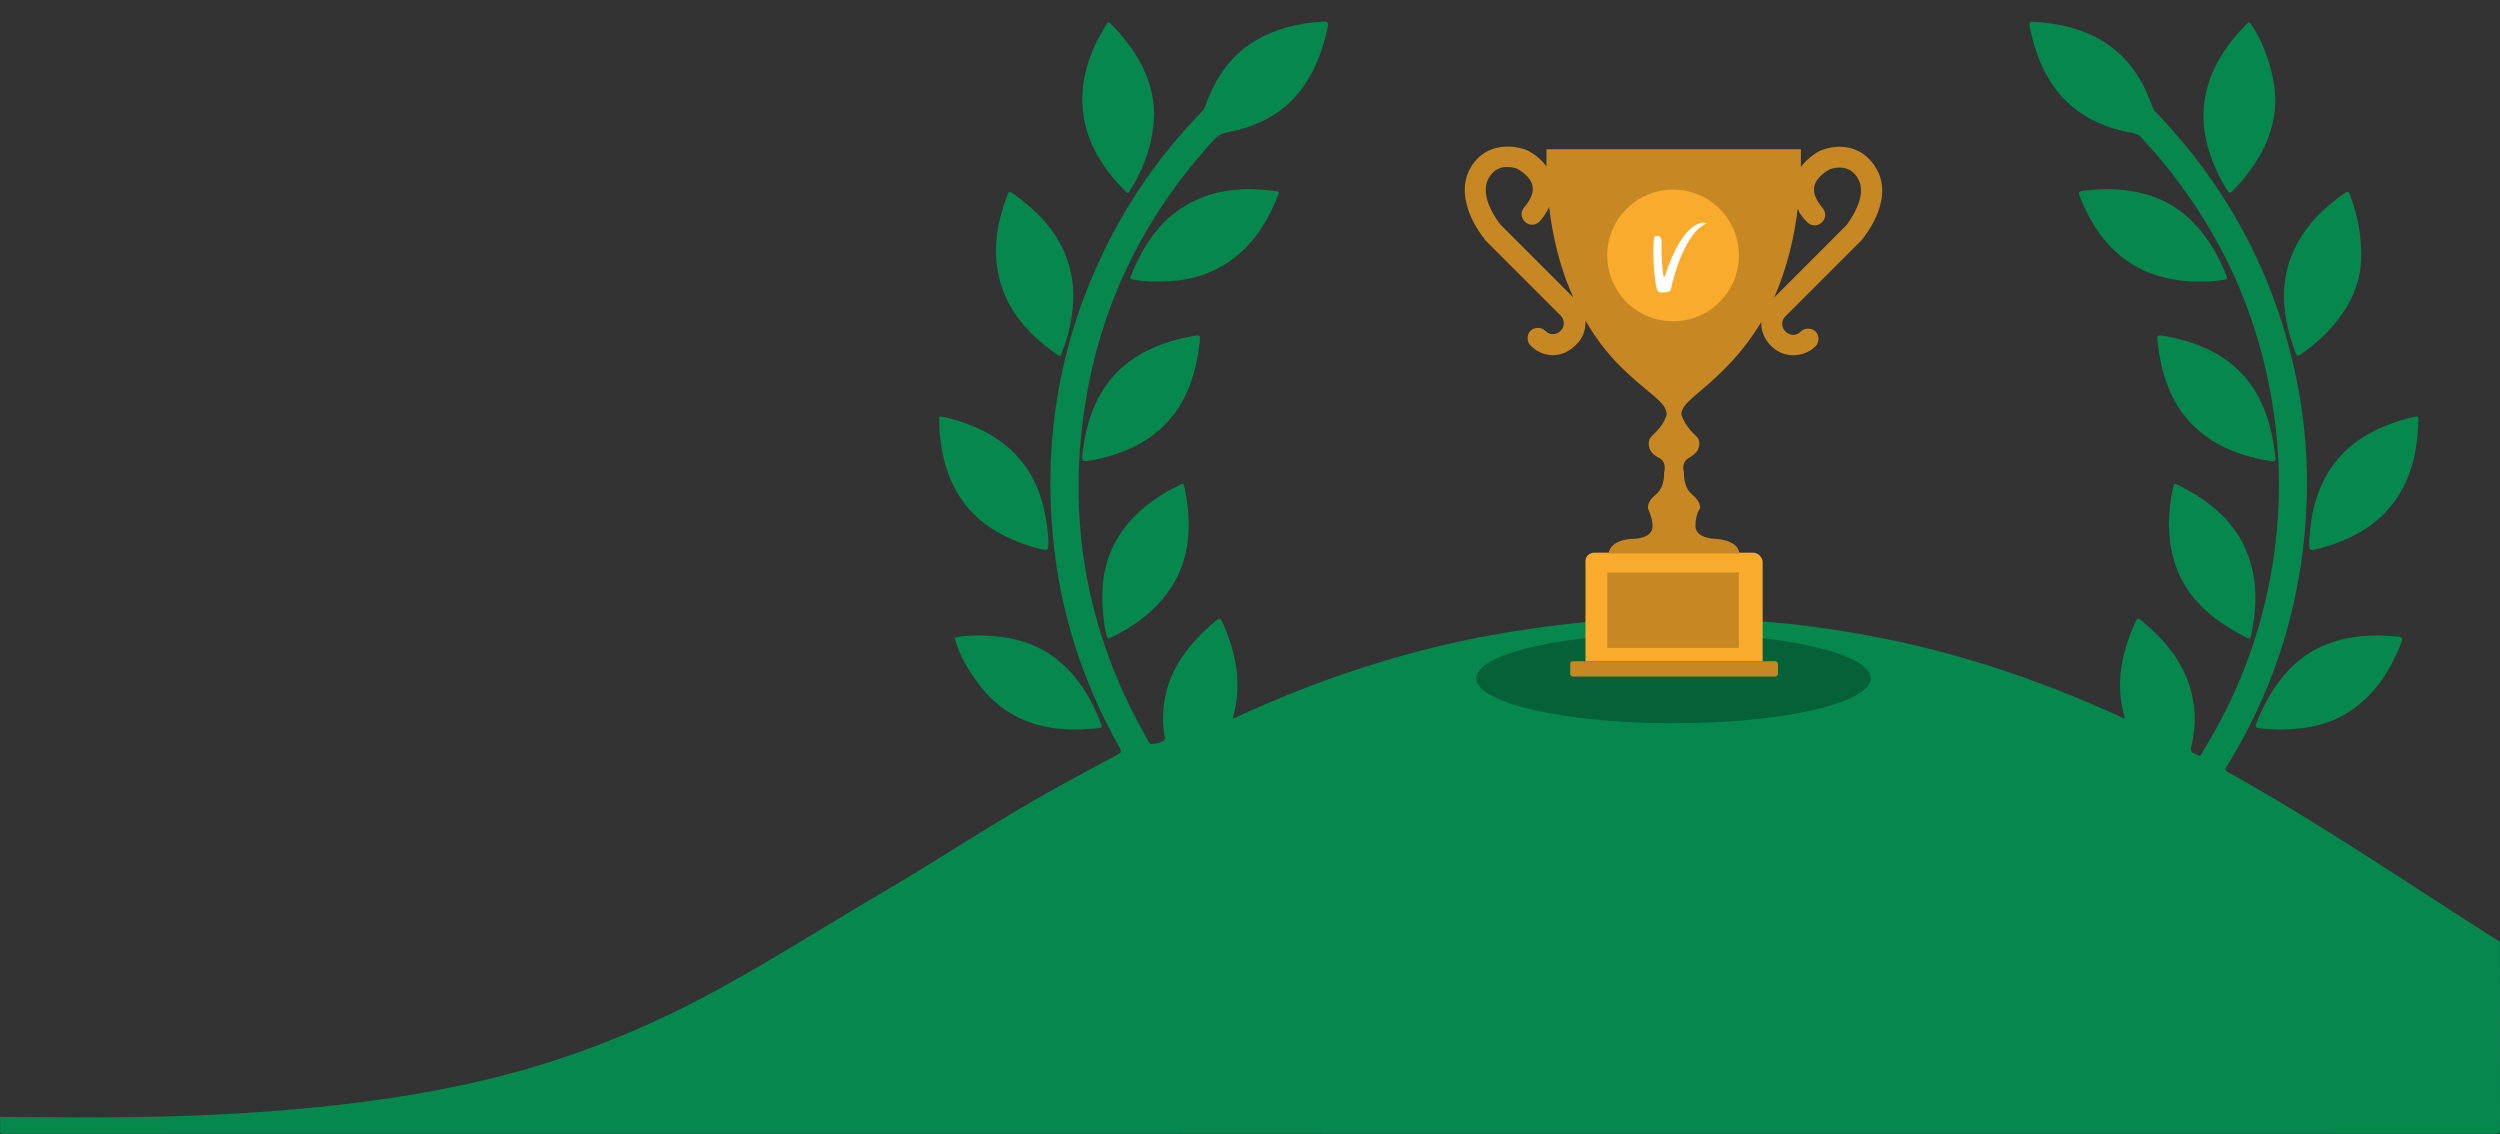 <?xml version="1.0" encoding="utf-8"?>
<!-- Generator: Adobe Illustrator 26.5.0, SVG Export Plug-In . SVG Version: 6.00 Build 0)  -->
<svg version="1.1" id="Layer_2_00000101823950839772068430000013958013271113900683_"
	 xmlns="http://www.w3.org/2000/svg" xmlns:xlink="http://www.w3.org/1999/xlink" x="0px" y="0px" viewBox="0 0 2392 1085"
	 style="enable-background:new 0 0 2392 1085;" xml:space="preserve">
<rect x="0" y="0" width="2392" height="1085" fill="#333333" stroke="none"/>
<style type="text/css">
	.st0{fill:#06874E;}
	.st1{fill:#046138;}
	.st2{fill:#F9AB2E;}
	.st3{fill:#C78824;}
	.st4{fill:#FFFFFF;}
</style>
<g>
	<path class="st0" d="M2391.9,900.9c-1.9-1.1-3.7-2.2-5.6-3.3c-84.5-53.7-167.1-110.2-254.7-158.9c-2.9-1.6-2.6-2.8-1.1-5.3
		c42.1-68.1,67-142,74.5-221.7c4.3-46,2.7-91.9-5.5-137.3c-18.6-102.6-64.3-191.5-136.5-266.7c-2-2.1-3.3-4.4-4.3-7.2
		c-17.2-49.2-53.3-76.3-112.8-79.6c-2.7-0.1-4.8-0.3-4,3.8c12.1,62.6,46.4,93.2,98,102.4c3.7,0.7,6.8,1.9,9.3,4.9
		c4.9,5.9,10.3,11.3,15.3,17.2c64.2,75.8,102,163.2,113.1,261.8c4.9,43.7,3.6,87.4-3.5,130.9c-10.4,63.7-32.7,122.9-66.8,177.7
		c-0.9,1.5-1.5,5-4.4,2.9c-2.6-1.9-7.9-1.2-6.4-7.5c3.4-14.4,4.6-29,2.1-43.6c-5.6-33.5-25.3-58-51-78.6c-2.1-1.7-2.9-1.1-3.9,1.1
		c-10.3,22.2-16.6,45.2-15,70c0.5,7.9,2.3,15.6,4.4,23.8c-2.4-1.1-4.1-1.8-5.8-2.6c-59-27-119.8-48.9-182.8-64.7
		c-41.6-10.4-83.7-17.7-126.2-22.8c-76.2-7.9-149.7-8.9-224.3,0.1c-30.3,3.7-60.4,8.2-90.2,14.5c-76.1,15.9-149.1,41-219.7,73.4
		c-1.4,0.6-2.7,1.8-4.6,1.5c9.4-32.3,3.3-62.5-10-92c-1.7-3.7-2.9-3.9-5.9-1.4c-13.9,11.4-26.1,24.3-35.5,39.6
		c-13.1,21.4-17.6,44.6-14.2,69.5c0.3,1.9,1.5,4.5-0.3,5.7c-3.3,2.3-7.4,3.1-11.4,3.4c-3,0.2-3.4-2.8-4.5-4.7
		c-58.9-102.8-78.3-212.9-57.9-329.4c16.3-93.2,57.8-174.4,121.8-244.1c3.6-3.9,7.3-6,12.6-7c31.1-6,57.4-19.8,75.2-47.2
		c10.6-16.3,16.8-34.2,20.9-53.1c1.1-5.3-0.4-6-5.1-5.7c-22.9,1.4-44.8,6.7-64.7,18.6c-23.8,14.2-37.8,36-47,61.4
		c-0.9,2.6-2.2,4.8-4.1,6.7c-34.9,36-64.1,76.2-87.1,120.8c-46,89.2-64.1,183.9-55,283.8c6.6,72.5,28.2,140.3,64.1,203.6
		c2.1,3.7,1,4.8-2.2,6.5c-20,10.6-39.9,21.4-59.7,32.3c-56.1,31-109.3,66.8-164.6,99.2c-53.1,31.1-105,64.3-159.1,93.8
		c-74.2,40.5-152.2,70.6-234.8,88.9c-70.2,15.6-141.4,23.8-213.1,28.4c-62.2,4-124.5,4.9-186.9,4.3c-17-0.1-34-0.2-50.9-0.3
		c0,4,0.3,8-0.1,12c-0.3,3.5,0.7,4.1,4.1,4.1c794.6-0.1,1589.2-0.1,2383.8,0c3.5,0,4.1-0.8,4.1-4.1
		C2391.9,1020.9,2391.9,960.9,2391.9,900.9z"/>
	<path class="st0" d="M1011.9,339.6c2.8,2,3.3,0.1,4-1.8c7-17.5,10.7-35.7,11.1-53.7c0-7-0.5-13.1-1.6-19.2
		c-6.3-36-28.8-60.5-57.5-80.7c-2.1-1.5-2.8-0.5-3.5,1.3c-10.1,25.8-15,52.3-8.6,79.6C963.6,298.1,985.1,320.9,1011.9,339.6z"/>
	<path class="st0" d="M1077.2,183.5c1.8,1.9,2.6,1,3.7-0.7c13.9-22.3,22.9-46.1,23.4-74.9c-0.9-33.3-17.7-61.1-41.9-85.5
		c-1.8-1.8-2.5-1.1-3.6,0.6c-14.3,22.9-23.8,47.3-23.2,74.7C1036.4,132.5,1053.6,159.6,1077.2,183.5z"/>
	<path class="st0" d="M900.1,423.6c5.5,39.6,23.9,70.4,60.5,88.9c10.9,5.5,22.2,9.7,34.1,12.6c8.5,2.1,8.5,2.1,8.4-8.7
		c-0.2-2.3-0.5-6.6-1-10.9c-2.8-22.6-9-44-23.2-62.3c-19.7-25.3-47.1-37.7-77.5-44.6c-3.3-0.7-2.8,1.4-2.7,3.1
		C898.6,409,899.1,416.3,900.1,423.6z"/>
	<path class="st0" d="M1141.9,321.5c-4.4,0.8-8.9,1.6-13.2,2.7c-26.1,6.8-49.7,18.1-66.9,39.9c-15.5,19.7-22.7,42.7-25.7,67.1
		c-1.4,11-1.3,11,9.7,8.9c0.3-0.1,0.7-0.1,1-0.1c25.4-5.2,48.8-14.6,67.4-33.3c21.9-22,30.2-49.8,33.7-79.6
		C1148.4,320.4,1148.4,320.3,1141.9,321.5z"/>
	<path class="st0" d="M1129.2,463.8c-4.1,2.2-8.4,4.1-12.4,6.4c-39.2,22.9-62.8,55.4-62.1,102.5c0.2,11.8,1.2,23.5,4,35.1
		c0.7,2.8,1.4,3.6,4.2,2.2c20.2-9.7,38.3-22.3,52.2-40.2c24.6-31.6,25.7-67.3,18.1-104.5C1132.4,462.3,1131,462.8,1129.2,463.8z"/>
	<path class="st0" d="M2231.8,445.7c-15,21-20.8,45.1-22.2,70.4c-0.6,11.4-0.6,11.4,10.6,8.4c0.6-0.2,1.3-0.3,1.9-0.5
		c25.1-7.2,47.9-18.5,64.9-39c20.1-24.3,26.3-53.3,26.9-83.9c0.1-2.6-0.9-3.1-3.3-2.4c-4.3,1.2-8.8,2-13,3.3
		C2271.4,410.2,2248.1,422.8,2231.8,445.7z"/>
	<path class="st0" d="M2135.9,182.9c4.4-4.6,8.8-9.1,12.7-14.1c16.8-21.4,28.3-45,28.4-72.9c0-22.9-10-54-23.2-72.7
		c-1.5-2.1-2.4-2.3-4.1-0.4c-4.1,4.6-8.5,8.9-12.4,13.7c-37.8,46.7-37.5,94.6-6.1,146C2132.9,185,2133.9,185,2135.9,182.9z"/>
	<path class="st0" d="M2256.9,609c-26,3.1-48.8,12.7-67,32c-14,14.9-23.8,32.3-31.1,51.3c-1.4,3.7,0.1,4.2,3.1,4.5
		c6.6,0.7,13.3,1.3,19.9,1.2c25.3-0.1,49.4-4.8,70.3-20c22.1-16,35.7-38.1,45.5-63.1c1.9-4.8,0-5.5-3.9-5.9
		C2281.5,607.8,2269.2,607.6,2256.9,609z"/>
	<path class="st0" d="M2083,463.6c-3.2-1.6-3.2,0.8-3.7,2.6c-2.7,11.4-3.8,23-4.1,35.5c0.2,7.3,0.7,15.4,2.2,23.5
		c8,42.1,36.2,67,72.5,85c2.9,1.4,3.4,0.1,3.9-2.2c5.5-25.3,6.4-50.6-2.4-75.4C2139.5,499,2113.8,478.7,2083,463.6z"/>
	<path class="st0" d="M913.4,610.2c4.6,18.8,20.9,45.3,37.2,60.1c29,26.3,63.9,30.4,100.9,26.4c2.5-0.3,2.9-1.4,2.1-3.7
		c-8.6-23.5-21.2-44.4-40.6-60.7c-20.5-17.1-44.8-23.3-70.9-24.2C932.6,607.8,922.9,608.1,913.4,610.2z"/>
	<path class="st0" d="M1223.2,186c1.2-3-0.8-2.9-2.6-3.1c-26.7-3.8-52.9-2.6-77.7,9.2c-31.1,14.8-48.6,41.3-61,72.1
		c-1.1,2.8,0.3,3,2.3,3.4c7.9,1.4,15.9,1.8,22.7,1.7c17.8,0.2,34.1-2,49.5-8.4C1190.8,246.8,1210.1,219.1,1223.2,186z"/>
	<path class="st0" d="M2177.2,437.2c-1.1-6.7-1.9-13.5-3.3-20.2c-10.6-50.9-40.8-85.5-105.9-96c-3.7-0.6-4.3,0.8-3.8,3.9
		c0.7,4.4,1,8.9,1.7,13.4c4.6,26.8,14,51.4,34.3,70.5c20.3,19,45.2,28,72.2,32.4C2176.3,441.9,2177.7,441.2,2177.2,437.2z"/>
	<path class="st0" d="M2118.8,239.8c-14.9-25.3-34.9-44.8-63.8-53.4c-19.3-5.7-38.9-6.5-58.8-4.2c-8.3,0.9-8.3,0.8-5.1,8.7
		c21.7,52.8,59.5,78.9,114.5,78.5c6.6,0.1,14.4-0.5,22.2-1.6c2.6-0.4,3.7-1,2.4-4.1C2126.9,255.4,2123.3,247.4,2118.8,239.8z"/>
	<path class="st0" d="M2201.1,339.2c7.1-4.8,13.7-10,19.9-15.9c23.7-22.4,38.7-48.9,38.2-79.7c0-21.5-4.1-39.5-10.7-56.9
		c-0.8-2.2-1.3-4.5-4.7-2.2c-20,13.8-37.1,30.5-47.9,52.6c-16.5,33.7-11.8,67.5,0.7,101.1C2197.9,341.4,2199.3,340.4,2201.1,339.2z"
		/>
</g>
<ellipse class="st1" cx="1601.2" cy="649" rx="188.7" ry="43"/>
<g id="c_00000129195579417835237820000004007038155374433966_">
	<path class="st2" d="M1525.6,528.8h151.7c4.9,0,9.2,4.3,9.2,9.2v94.8H1517V538C1516.4,533.1,1520.1,528.8,1525.6,528.8
		L1525.6,528.8z"/>
	<path class="st3" d="M1504.8,632.7h193.9c1.2,0,2.4,1.2,2.4,2.4v9.8c0,1.2-1.2,2.4-2.4,2.4h-193.9c-1.2,0-2.4-1.2-2.4-2.4v-9.8
		C1502.3,634,1502.9,632.7,1504.8,632.7z"/>
	<path class="st3" d="M1795.9,162.4c-14.1-25.7-39.8-23.9-52-19h-0.6c-1.8,0.6-12.8,6.1-20.2,16.5c0-10.4,0-17.1,0-17.1h-243.4
		c0,0,0,6.1,0,16.5c-7.3-10.4-19-15.9-20.8-16.5h-0.6c-12.2-4.3-38.5-6.1-52,19c-15.9,30.6,12.8,65.4,14.1,66.7v0.6l72.8,72.8
		c1.8,1.8,3.1,4.3,3.1,7.3c0,3.1-1.2,5.5-3.1,7.3c-4.3,4.3-10.4,4.3-14.7,0c-3.7-3.7-10.4-3.7-14.1,0s-3.7,10.4,0,14.1
		c6.1,6.1,13.5,9.2,21.4,9.2s15.3-3.1,22-9.8c6.1-5.5,9.2-13.5,9.2-21.4c0-0.6,0-1.2,0-1.8c6.1,10.4,17.7,28.7,34.9,45.3
		c25.7,25.1,42.8,32.4,42.8,44.6c0,0-1.8,7.3-8,14.1c-6.1,7.3-9.2,7.3-9.2,13.5s3.1,10.4,10.4,14.1c7.3,4.3,4.3,13.5,4.3,13.5
		s1.2,14.1-8,21.4s-7.3,13.5-7.3,13.5s4.3,9.2,4.3,16.5c0,12.2-17.7,12.2-17.7,12.2s-22-0.6-24.5,14.1h125.4
		c-1.8-14.1-24.5-14.1-24.5-14.1s-17.7-0.6-17.7-12.2s4.3-16.5,4.3-16.5s1.8-6.1-7.3-13.5s-8-21.4-8-21.4s-3.1-9.2,4.3-13.5
		c7.3-4.3,10.4-8,10.4-14.1s-3.1-6.1-9.2-13.5c-6.1-7.3-8-14.1-8-14.1c0-11.6,17.1-19,42.2-44.6c16.5-16.5,28.1-33.6,34.2-44
		c0,0.6,0,1.2,0,1.2c0,8,3.7,15.9,9.2,21.4c6.1,6.1,13.5,9.2,21.4,9.2s15.9-3.1,21.4-8.6c3.7-3.7,3.7-10.4,0-14.1s-10.4-3.7-14.1,0
		c-4.3,4.3-10.4,4.3-14.7,0c-1.8-1.8-3.1-4.3-3.1-7.3c0-3.1,1.2-5.5,3.1-7.3l72.8-72.8l0.6-0.6
		C1783,227.3,1812.4,192.4,1795.9,162.4z M1435.7,215c-2.4-3.1-20.8-26.9-11.6-44c8-15.3,23.2-11,26.9-9.8c3.7,1.8,13.5,8,15.3,16.5
		c1.2,6.1-1.2,12.8-8,20.8c-3.7,4.3-3.1,10.4,1.2,14.1s10.4,3.1,14.1-1.2s6.7-9.2,8.6-13.5c3.1,26.3,9.8,57.5,23.2,86.8L1435.7,215z
		 M1766.5,215.7l-69.1,69.1c12.8-28.7,19.6-59.3,22.6-85c1.8,4.3,4.9,8.6,8.6,12.2c3.7,4.3,9.8,4.9,14.1,1.2
		c4.3-3.7,4.9-9.8,1.2-14.1c-6.7-8-9.2-14.7-8-20.8c1.8-8.6,11.6-14.7,15.3-16.5c3.7-1.2,19-5.5,26.9,9.8
		C1787.3,188.7,1768.3,213.2,1766.5,215.7z"/>
	<rect x="1537.8" y="547.7" class="st3" width="126" height="72.2"/>
	<circle class="st2" cx="1600.8" cy="244.4" r="63"/>
	<path class="st4" d="M1632.6,213.8c-1.8-1.8-22-4.3-39.8,50.8c0,0,0,0-0.6,0s-0.6,0-0.6-0.6c-2.4-14.7-1.8-31.2-1.8-33.6
		c-0.6-6.7-6.7-4.3-6.7-4.3c-2.4,5.5-1.2,47.7,3.7,53.2c2.4,1.2,9.8,0.6,11.6-1.2C1598.3,278.6,1608.7,224.8,1632.6,213.8"/>
</g>
</svg>
